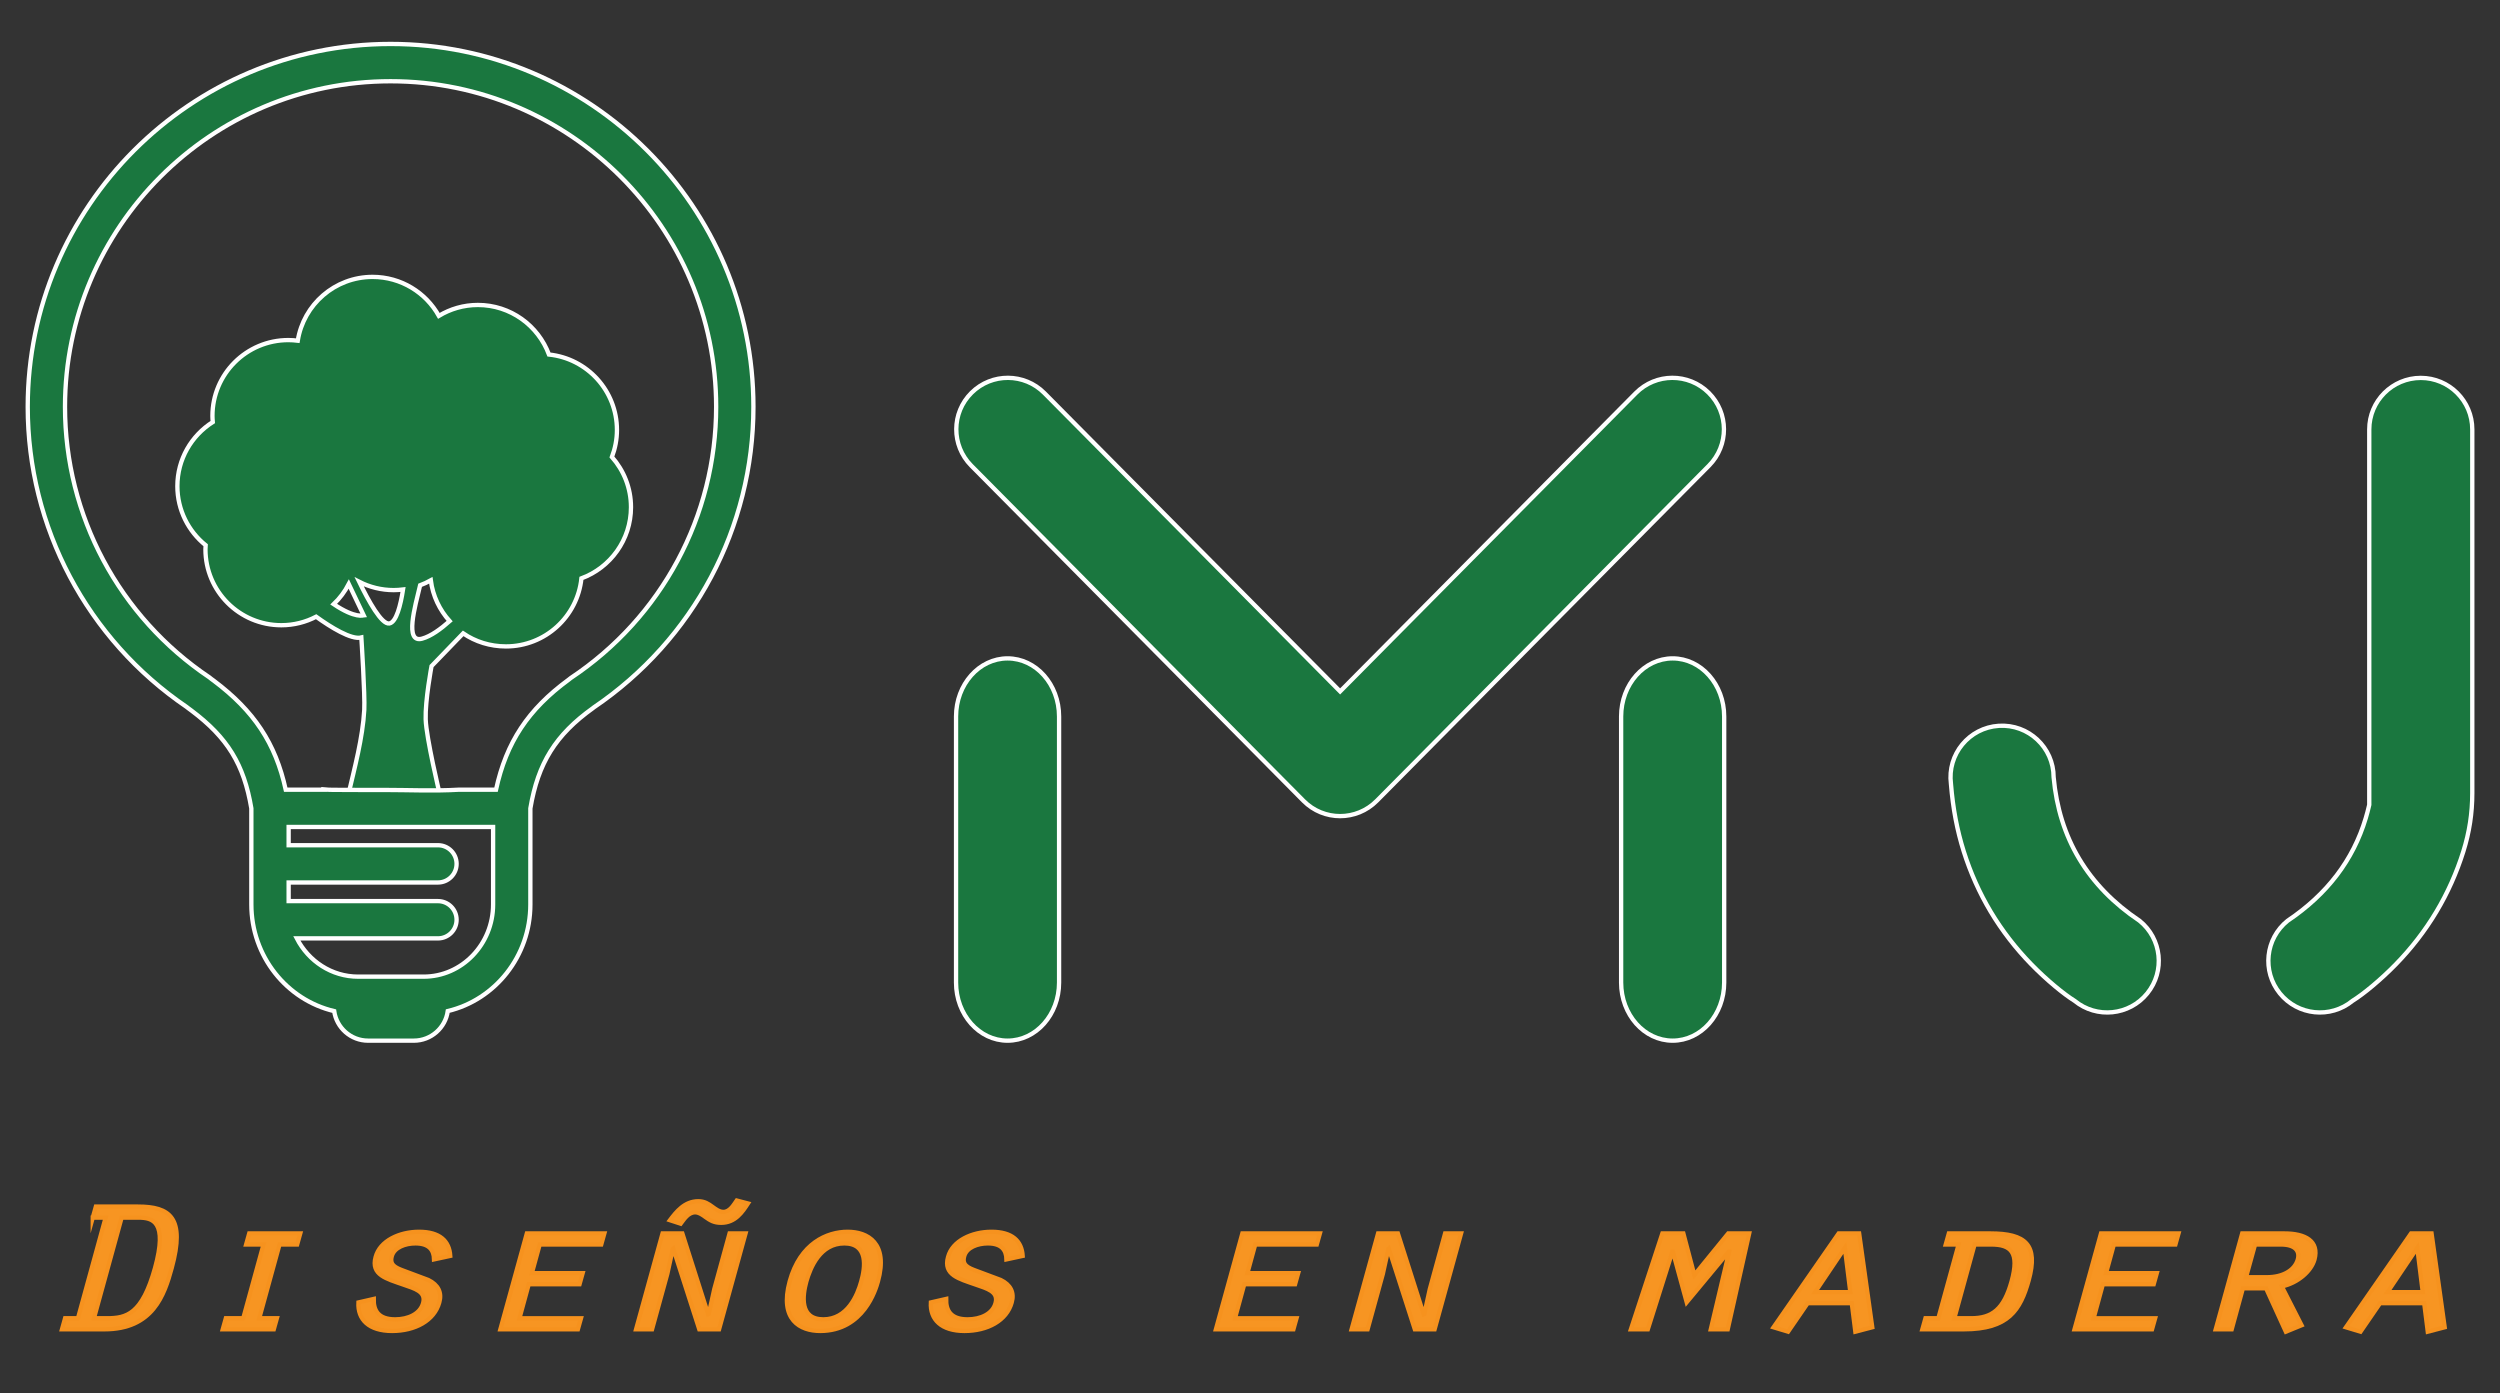 <?xml version="1.0" encoding="utf-8"?>
<!-- Generator: Adobe Illustrator 16.0.0, SVG Export Plug-In . SVG Version: 6.00 Build 0)  -->
<!DOCTYPE svg PUBLIC "-//W3C//DTD SVG 1.1//EN" "http://www.w3.org/Graphics/SVG/1.1/DTD/svg11.dtd">
<svg version="1.1" id="Capa_1" xmlns="http://www.w3.org/2000/svg" xmlns:xlink="http://www.w3.org/1999/xlink" x="0px" y="0px"
	 width="400px" height="222.905px" viewBox="0 0 400 222.905" enable-background="new 0 0 400 222.905" xml:space="preserve">
<rect x="0" y="0" width="400" height="222.905" fill="#333333" stroke="none"/>
<g>
	<g>
		<g>
			<path fill="#1A773F" stroke="#FFFFFF" stroke-width="0.691" stroke-miterlimit="10" d="M98.712,68.798
				c0-6.28-4.768-11.439-10.876-12.075c-1.716-4.622-6.154-7.929-11.379-7.929c-2.285,0-4.413,0.642-6.239,1.742
				c-2.076-3.72-6.044-6.233-10.607-6.233c-6.045,0-11.046,4.425-11.97,10.207c-0.499-0.058-0.996-0.097-1.506-0.097
				c-6.703,0-12.145,5.434-12.145,12.139c0,0.333,0.026,0.655,0.053,0.976c-3.399,2.153-5.664,5.938-5.664,10.26
				c0,3.816,1.769,7.222,4.524,9.448c-0.013,0.215-0.032,0.431-0.032,0.654c0,6.705,5.434,12.146,12.145,12.146
				c2.01,0,3.903-0.499,5.566-1.363c2.317,1.664,5.63,3.739,7.233,3.327c0,0,0.597,9.246,0.467,11.589
				c-0.245,4.466-1.585,9.435-2.528,13.462h14.601c0,0-2.155-8.971-2.246-11.962c-0.099-2.999,0.937-8.513,0.937-8.513l5.061-5.237
				c1.952,1.335,4.309,2.088,6.849,2.088c6.272,0,11.439-4.773,12.073-10.888c4.623-1.71,7.929-6.162,7.929-11.387
				c0-3.084-1.16-5.886-3.05-8.034C98.417,71.776,98.712,70.323,98.712,68.798L98.712,68.798z M53.389,96.669
				c0.976-0.93,1.788-2.017,2.416-3.221l2.384,4.997C58.182,98.445,56.887,99.014,53.389,96.669L53.389,96.669z M62.3,99.754
				c-1.229,0.222-3.331-3.575-4.825-6.664c1.659,0.843,3.523,1.327,5.508,1.327c0.51,0,1.008-0.038,1.504-0.097
				C64.102,96.788,63.427,99.551,62.3,99.754L62.3,99.754z M67.545,102.182c-2.855,0.793-1.145-5.113-0.327-8.538
				c0.589-0.222,1.167-0.478,1.709-0.785c0.327,2.495,1.414,4.748,3.018,6.521C70.55,100.618,68.954,101.797,67.545,102.182
				L67.545,102.182z M67.545,102.182"/>
		</g>
		<g>
			<path fill="#1A773F" stroke="#FFFFFF" stroke-width="0.691" stroke-miterlimit="10" d="M62.492,7.033
				c-32.012,0-58.056,26.044-58.056,58.058c0,19.261,9.502,37.181,25.43,48.024c0.074,0.063,0.147,0.123,0.226,0.179
				c0.173,0.126,0.345,0.252,0.515,0.379c5.805,4.358,8.424,8.624,9.609,15.67v15.367c0,8.312,5.672,15.285,13.255,17.072
				c0.373,2.662,2.66,4.725,5.427,4.725h7.315c2.77,0,5.061-2.064,5.431-4.733c7.561-1.803,13.215-8.765,13.215-17.063v-15.367
				c1.228-7.255,4.044-11.771,10.008-16.043c0.043-0.033,0.083-0.068,0.124-0.1c16.01-10.838,25.556-28.788,25.556-48.109
				C120.547,33.078,94.502,7.033,62.492,7.033z M78.897,144.71c0,6.371-4.989,11.555-11.118,11.555H57.3
				c-4.242,0-7.936-2.481-9.809-6.123h22.582c1.647,0,2.981-1.335,2.981-2.979c0-1.648-1.334-2.985-2.981-2.985H46.182v-2.98h23.892
				c1.647,0,2.981-1.337,2.981-2.984c0-1.646-1.334-2.98-2.981-2.98H46.182v-2.917h32.715V144.71z M91.318,108.486
				c-0.118,0.079-0.225,0.167-0.327,0.258c-6.484,4.753-9.971,9.992-11.63,17.608h-5.963c-3.984,0.234-8.061,0.039-12.044,0.039
				c-2.178,0-4.359,0.011-6.538-0.011c-1.012-0.011-1.989,0.024-2.947-0.071l0.013,0.043h-6.166
				c-1.632-7.445-5.079-12.612-11.527-17.452c-0.111-0.082-0.224-0.163-0.336-0.244c-0.107-0.099-0.221-0.191-0.344-0.274
				C19.038,98.671,10.4,82.487,10.4,65.089c0-28.721,23.369-52.09,52.092-52.09c28.723,0,52.093,23.369,52.093,52.092
				C114.582,82.563,105.885,98.788,91.318,108.486z"/>
		</g>
	</g>
	<g>
		<path fill="#1A773F" stroke="#FFFFFF" stroke-width="0.691" stroke-miterlimit="10" d="M378.515,130.919
			c-2.01,6.697-6.177,12.164-12.496,16.403c-3.562,2.858-4.117,8.072-1.238,11.623c2.881,3.549,8.093,4.08,11.629,1.185
			c1.727-1.072,4.473-3.325,6.937-5.854c2.468-2.534,4.65-5.348,6.466-8.381c1.816-3.032,3.267-6.289,4.323-9.666
			c0.964-3.071,1.43-6.112,1.43-9.332c0-6.809,0-13.616,0-20.426c0-12.587,0-25.175,0-37.762c0-4.553-3.69-8.244-8.241-8.244
			c-4.552,0-8.243,3.691-8.243,8.244c0,12.587,0,25.175,0,37.762c0,7.432,0,14.862,0,22.292c-0.012,0.049-0.021,0.095-0.034,0.145
			C378.893,129.583,378.715,130.252,378.515,130.919z"/>
		<path fill="#1A773F" stroke="#FFFFFF" stroke-width="0.691" stroke-miterlimit="10" d="M312.152,125.42
			c0.318,3.956,0.99,7.443,2.048,10.812c1.063,3.374,2.512,6.631,4.327,9.663c1.818,3.033,4,5.847,6.468,8.381
			c2.464,2.529,5.211,4.782,6.936,5.854c3.535,2.896,8.751,2.364,11.63-1.185c2.879-3.551,2.325-8.765-1.237-11.623
			c-8.272-5.546-12.856-13.201-13.744-22.963c0-4.761-4.024-8.533-8.778-8.229C315.047,116.437,311.539,120.695,312.152,125.42z"/>
	</g>
	<path fill="#1A773F" stroke="#FFFFFF" stroke-width="0.691" stroke-miterlimit="10" d="M275.869,157.212
		c0,5.134-3.692,9.295-8.245,9.295s-8.243-4.161-8.243-9.295c0-14.19,0-28.384,0-42.575c0-5.134,3.69-9.294,8.243-9.294
		s8.245,4.161,8.245,9.294C275.869,128.829,275.869,143.022,275.869,157.212z"/>
	<path fill="#1A773F" stroke="#FFFFFF" stroke-width="0.691" stroke-miterlimit="10" d="M246.856,101.319
		c8.863-8.94,17.724-17.88,26.585-26.82c3.205-3.233,3.184-8.453-0.05-11.657c-3.234-3.205-8.453-3.182-11.659,0.052
		c-8.862,8.94-17.722,17.88-26.585,26.82c-6.911,6.971-13.82,13.942-20.73,20.913c-6.91-6.971-13.82-13.942-20.73-20.913
		c-8.862-8.94-17.724-17.88-26.584-26.82c-3.205-3.234-8.424-3.256-11.658-0.052c-3.234,3.205-3.254,8.424-0.051,11.657
		c8.862,8.94,17.724,17.88,26.586,26.82c8.861,8.94,17.722,17.881,26.584,26.819c3.225,3.256,8.483,3.256,11.709,0
		C229.134,119.201,237.994,110.259,246.856,101.319z"/>
	<path fill="#1A773F" stroke="#FFFFFF" stroke-width="0.691" stroke-miterlimit="10" d="M152.968,157.212
		c0,5.134,3.689,9.295,8.243,9.295c4.552,0,8.241-4.161,8.241-9.295c0-14.19,0-28.384,0-42.575c0-5.134-3.689-9.294-8.241-9.294
		c-4.554,0-8.243,4.161-8.243,9.294C152.968,128.829,152.968,143.022,152.968,157.212z"/>
</g>
<g>
	<path fill="#F79522" stroke="#F6921E" stroke-width="0.691" stroke-miterlimit="10" d="M14.841,194.821l0.496-1.767h6.716
		c5.114,0,7.633,1.737,5.419,9.831c-1.183,4.327-3.015,9.802-10.762,9.802H9.918l0.496-1.766h2.061l4.427-16.101H14.841z
		 M15.032,210.921h2.099c3.091,0,5.61-0.618,7.671-8.036c2.061-7.477-0.382-8.064-2.633-8.064h-2.709L15.032,210.921z"/>
	<path fill="#F79522" stroke="#F6921E" stroke-width="0.691" stroke-miterlimit="10" d="M36.135,210.921h2.786l3.244-11.804h-2.786
		l0.497-1.766h8.167l-0.496,1.766h-2.824l-3.244,11.804h2.824l-0.496,1.766h-8.167L36.135,210.921z"/>
	<path fill="#F79522" stroke="#F6921E" stroke-width="0.691" stroke-miterlimit="10" d="M59.795,207.831
		c-0.038,1.884,0.763,3.267,3.435,3.267c2.099,0,4.007-0.883,4.465-2.59c0.534-1.884-1.412-2.354-3.167-2.973
		c-2.671-0.942-5.229-1.53-4.427-4.415c0.687-2.591,3.816-4.033,6.945-4.033c3.32,0,4.847,1.473,4.999,3.856l-2.595,0.56
		c-0.038-1.502-0.801-2.562-2.977-2.562c-1.641,0-3.396,0.647-3.778,2.031c-0.42,1.442,0.611,1.884,1.984,2.384l3.854,1.442
		c1.564,0.766,2.213,2.002,1.755,3.591c-0.801,2.914-3.893,4.563-7.556,4.563c-3.702,0-5.533-1.824-5.381-4.563L59.795,207.831z"/>
	<path fill="#F79522" stroke="#F6921E" stroke-width="0.691" stroke-miterlimit="10" d="M84.294,197.352h12.403l-0.496,1.766
		h-9.846l-1.259,4.592h8.128l-0.496,1.767H84.6l-1.488,5.445h9.846l-0.496,1.766H80.059L84.294,197.352z"/>
	<path fill="#F79522" stroke="#F6921E" stroke-width="0.691" stroke-miterlimit="10" d="M106.008,197.352h3.167l4.122,12.921
		l0.114-0.059l0.878-3.974l2.442-8.889h2.557l-4.236,15.335h-3.167l-4.16-12.922l-0.076,0.06l-0.878,4.003l-2.442,8.859h-2.557
		L106.008,197.352z M119.67,192.554c-0.878,1.354-2.022,3.091-4.274,3.091c-1.183,0-1.755-0.383-2.519-0.913
		c-0.343-0.265-1.03-0.765-1.641-0.765c-1.145,0-1.832,1.177-2.328,1.824l-1.717-0.559c1.03-1.354,2.328-3.032,4.541-3.032
		c1.031,0,1.641,0.441,2.252,0.883c0.458,0.324,1.068,0.824,1.755,0.824c1.068,0,1.717-1.236,2.137-1.824L119.67,192.554z"/>
	<path fill="#F79522" stroke="#F6921E" stroke-width="0.691" stroke-miterlimit="10" d="M140.468,205.034
		c-0.343,1.236-2.29,7.918-9.235,7.918c-3.206,0-6.564-1.766-4.885-7.918c1.679-6.122,5.991-7.947,9.273-7.947
		C138.789,197.086,142.186,198.853,140.468,205.034z M129.02,205.034c-0.61,2.237-1.145,6.063,2.71,6.063
		c3.854,0,5.457-3.826,6.067-6.063c0.649-2.266,1.145-6.093-2.709-6.093C131.233,198.941,129.668,202.768,129.02,205.034z"/>
	<path fill="#F79522" stroke="#F6921E" stroke-width="0.691" stroke-miterlimit="10" d="M151.382,207.831
		c-0.038,1.884,0.763,3.267,3.435,3.267c2.099,0,4.007-0.883,4.465-2.59c0.534-1.884-1.412-2.354-3.167-2.973
		c-2.671-0.942-5.229-1.53-4.427-4.415c0.687-2.591,3.816-4.033,6.945-4.033c3.32,0,4.847,1.473,4.999,3.856l-2.595,0.56
		c-0.038-1.502-0.801-2.562-2.977-2.562c-1.641,0-3.396,0.647-3.778,2.031c-0.42,1.442,0.611,1.884,1.984,2.384l3.854,1.442
		c1.565,0.766,2.213,2.002,1.755,3.591c-0.801,2.914-3.893,4.563-7.556,4.563c-3.702,0-5.533-1.824-5.381-4.563L151.382,207.831z"/>
	<path fill="#F79522" stroke="#F6921E" stroke-width="0.691" stroke-miterlimit="10" d="M198.779,197.352h12.403l-0.496,1.766
		h-9.846l-1.259,4.592h8.129l-0.496,1.767h-8.129l-1.488,5.445h9.846l-0.496,1.766h-12.402L198.779,197.352z"/>
	<path fill="#F79522" stroke="#F6921E" stroke-width="0.691" stroke-miterlimit="10" d="M220.493,197.352h3.167l4.121,12.921
		l0.115-0.059l0.877-3.974l2.442-8.889h2.558l-4.236,15.335h-3.167l-4.16-12.922l-0.076,0.06l-0.878,4.003l-2.442,8.859h-2.557
		L220.493,197.352z"/>
	<path fill="#F79522" stroke="#F6921E" stroke-width="0.691" stroke-miterlimit="10" d="M267.66,200.266h-0.076l-3.931,12.421
		h-2.709l5.037-15.335h3.358l1.755,6.652l5.419-6.652h3.358l-3.435,15.335h-2.709l2.938-12.421h-0.076l-6.717,8.094L267.66,200.266z
		"/>
	<path fill="#F79522" stroke="#F6921E" stroke-width="0.691" stroke-miterlimit="10" d="M289.222,208.507l-3.13,4.563l-2.328-0.707
		l10.419-15.011h3.281l2.1,15.011l-2.71,0.707l-0.572-4.563H289.222z M295.175,199.648l-4.771,7.094h5.648L295.175,199.648z"/>
	<path fill="#F79522" stroke="#F6921E" stroke-width="0.691" stroke-miterlimit="10" d="M311.813,197.352h6.641
		c5.647,0,7.708,1.795,6.144,7.476c-1.336,4.798-3.244,7.859-10.38,7.859h-6.641l0.496-1.766h2.062l3.243-11.804h-2.061
		L311.813,197.352z M312.691,210.921h2.709c3.358,0,5.229-1.472,6.45-5.888c1.297-4.709-0.115-5.916-3.282-5.916h-2.634
		L312.691,210.921z"/>
	<path fill="#F79522" stroke="#F6921E" stroke-width="0.691" stroke-miterlimit="10" d="M336.16,197.352h12.402l-0.496,1.766
		h-9.846l-1.259,4.592h8.128l-0.496,1.767h-8.128l-1.488,5.445h9.846l-0.496,1.766h-12.403L336.16,197.352z"/>
	<path fill="#F79522" stroke="#F6921E" stroke-width="0.691" stroke-miterlimit="10" d="M358.751,197.352h6.755
		c3.32,0,5.61,1.207,4.809,4.18c-0.534,1.884-2.671,3.738-5.229,4.297l3.168,6.211l-2.519,1.03l-3.168-6.946h-3.701l-1.794,6.563
		h-2.557L358.751,197.352z M362.72,204.357c2.52,0,4.427-1.089,4.924-2.825c0.381-1.384-0.42-2.414-2.71-2.414h-4.121l-1.45,5.239
		H362.72z"/>
	<path fill="#F79522" stroke="#F6921E" stroke-width="0.691" stroke-miterlimit="10" d="M380.81,208.507l-3.13,4.563l-2.328-0.707
		l10.419-15.011h3.281l2.1,15.011l-2.71,0.707l-0.572-4.563H380.81z M386.763,199.648l-4.771,7.094h5.648L386.763,199.648z"/>
</g>
</svg>
